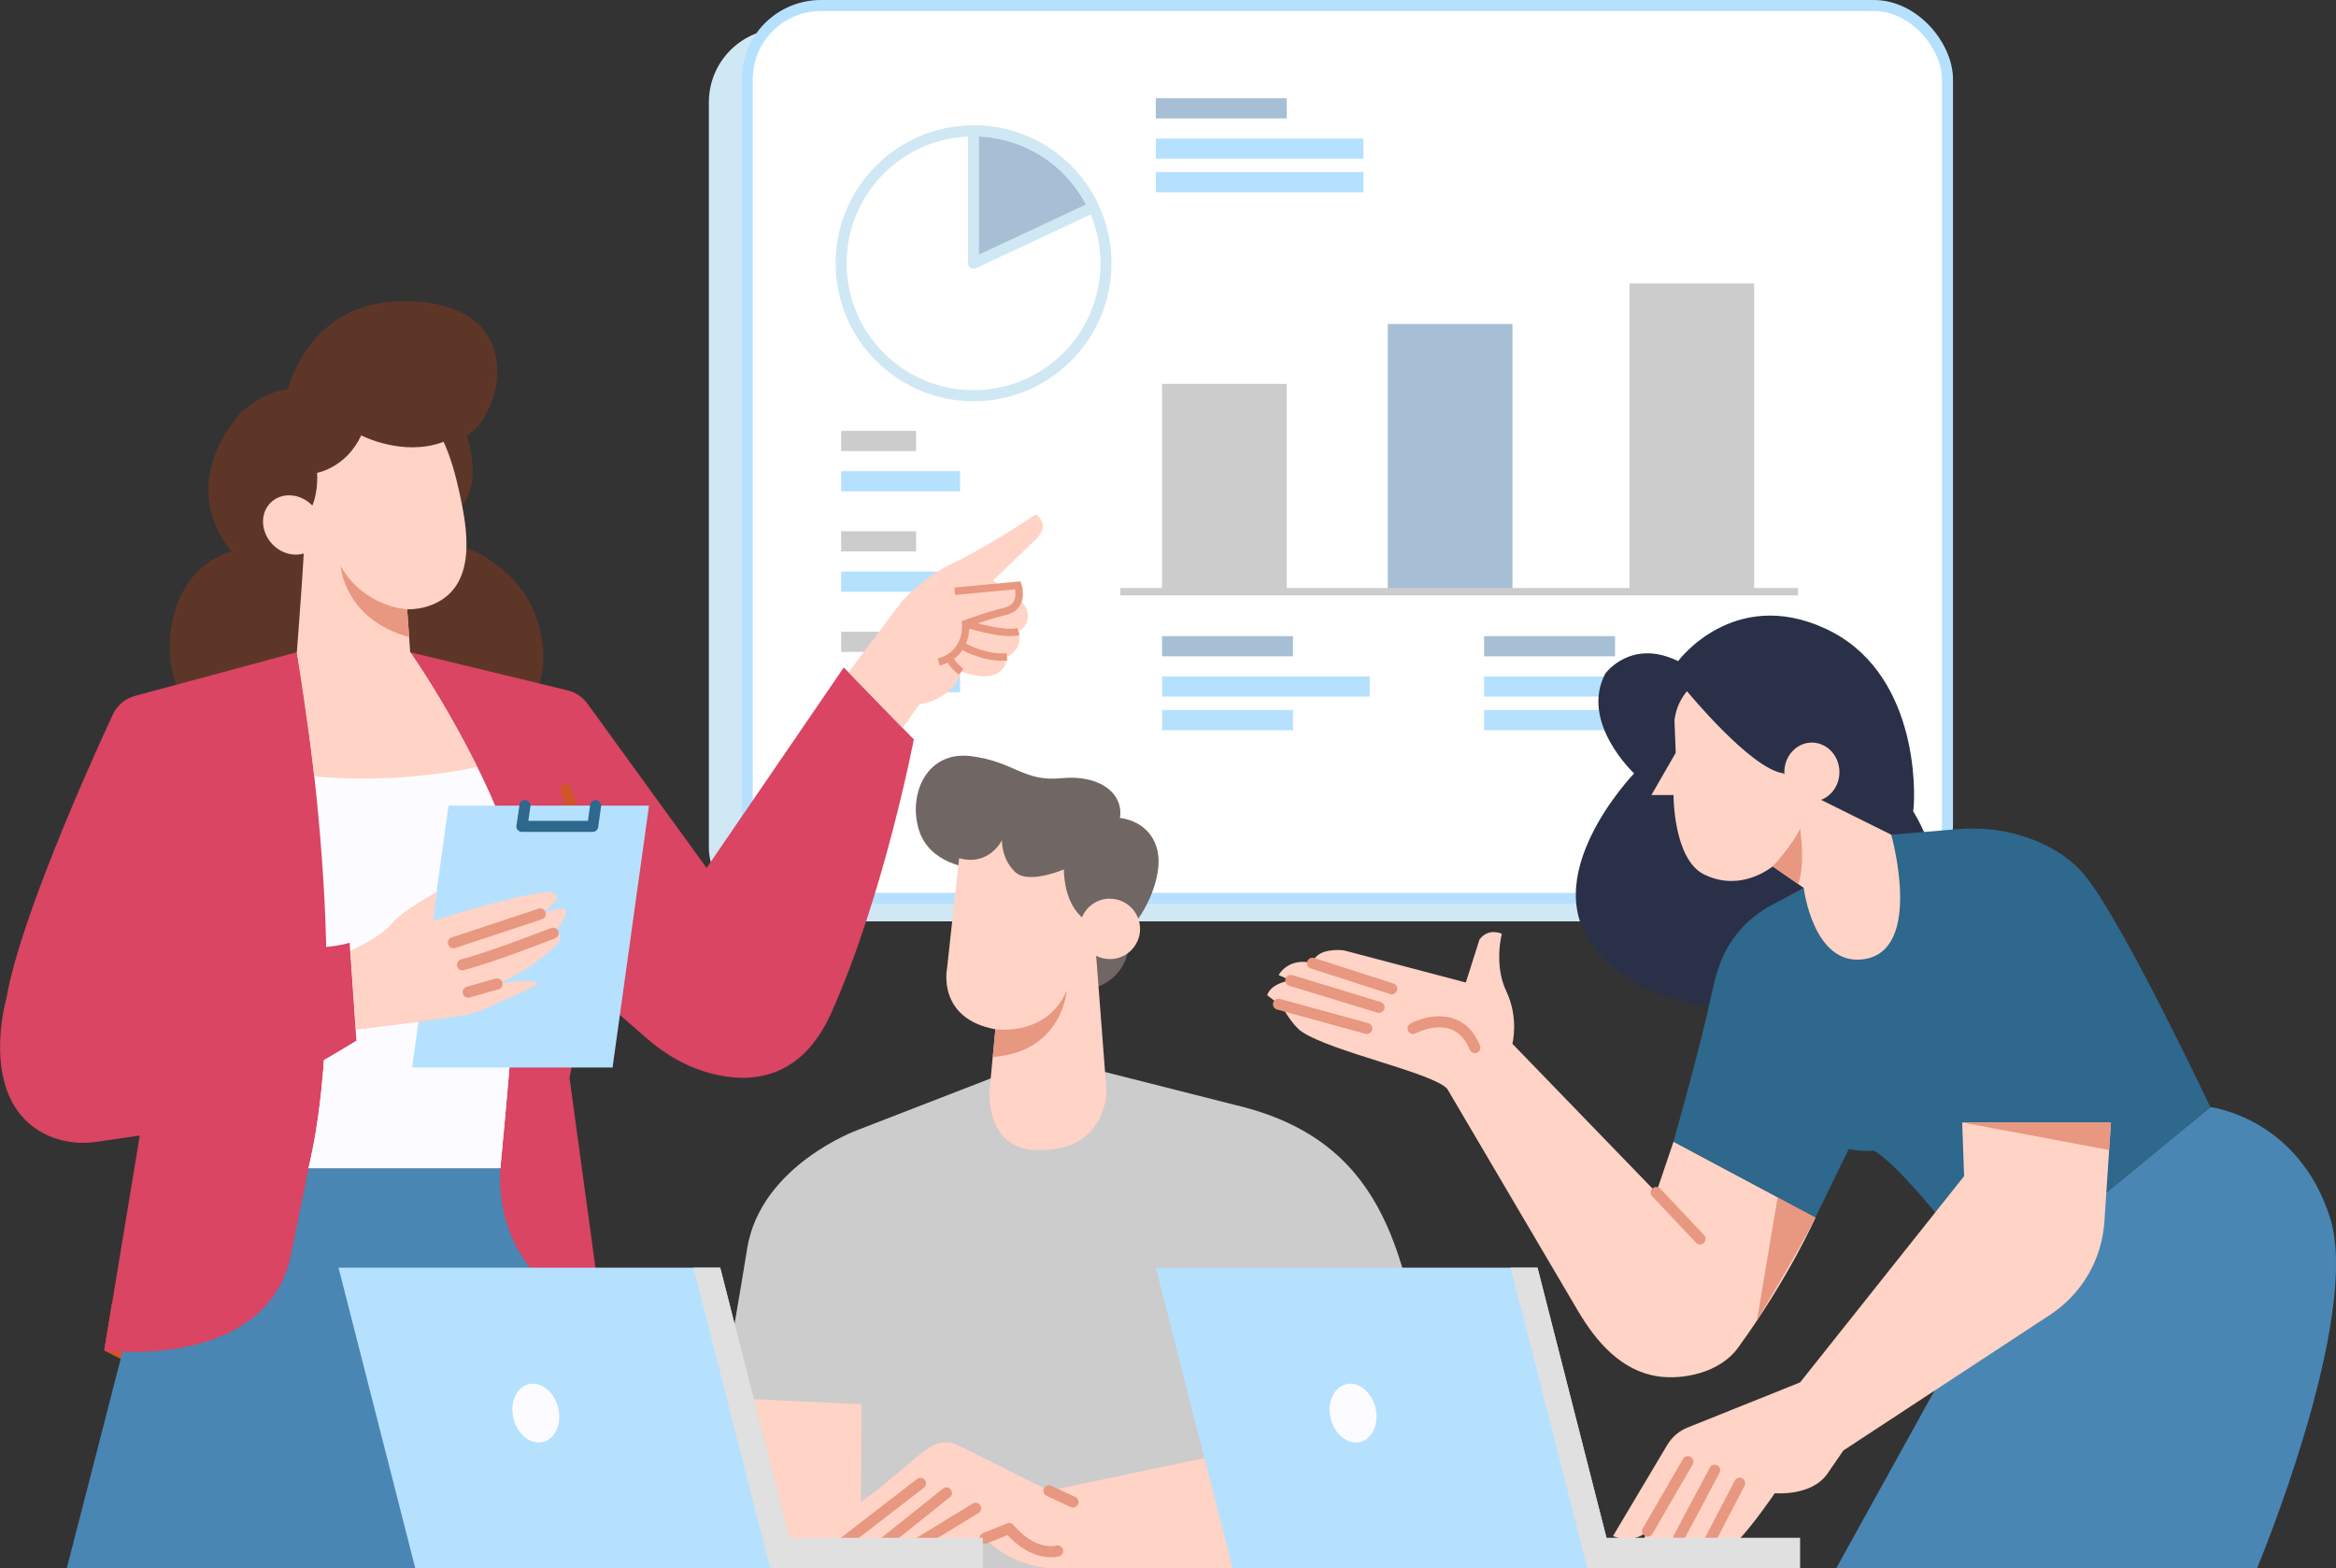 <?xml version="1.0" encoding="UTF-8"?>
<svg id="_レイヤー_2" data-name="レイヤー 2" xmlns="http://www.w3.org/2000/svg" viewBox="0 0 317.21 212.94">
  <rect x="0" y="0" width="317.21" height="212.94" fill="#333333" stroke="none"/>
  <defs>
    <style>
      .cls-1 {
        fill: #a6bfd5;
      }

      .cls-1, .cls-2, .cls-3, .cls-4, .cls-5, .cls-6, .cls-7, .cls-8, .cls-9, .cls-10, .cls-11, .cls-12, .cls-13, .cls-14, .cls-15, .cls-16 {
        stroke-width: 0px;
      }

      .cls-2 {
        fill: #fcfbff;
      }

      .cls-3 {
        fill: #e89780;
      }

      .cls-4 {
        fill: #5e3628;
      }

      .cls-5 {
        fill: #492994;
      }

      .cls-6 {
        fill: #e0e0e0;
      }

      .cls-7 {
        fill: #ffd3c5;
      }

      .cls-8 {
        fill: #2e688c;
      }

      .cls-17, .cls-18 {
        stroke: #d0e8f4;
      }

      .cls-17, .cls-19 {
        stroke-linecap: round;
        stroke-linejoin: round;
        stroke-width: 1.5px;
      }

      .cls-17, .cls-19, .cls-20 {
        fill: none;
      }

      .cls-9 {
        fill: #d0e8f4;
      }

      .cls-10 {
        fill: #ccc;
      }

      .cls-11 {
        fill: #706664;
      }

      .cls-12 {
        fill: #4986b4;
      }

      .cls-18 {
        fill: #fff;
      }

      .cls-18, .cls-20 {
        stroke-miterlimit: 10;
      }

      .cls-13 {
        fill: #2a3047;
      }

      .cls-19 {
        stroke: #b5e1ff;
      }

      .cls-14 {
        fill: #d2552a;
      }

      .cls-20 {
        stroke: #ccc;
      }

      .cls-15 {
        fill: #d94562;
      }

      .cls-16 {
        fill: #b5e1ff;
      }
    </style>
  </defs>
  <g id="_レイヤー_1-2" data-name="レイヤー 1">
    <g>
      <g>
        <g>
          <rect class="cls-9" x="96.26" y="3.88" width="162.98" height="121.23" rx="10" ry="10"/>
          <g>
            <rect class="cls-18" x="101.47" y=".75" width="162.98" height="121.23" rx="10" ry="10"/>
            <rect class="cls-19" x="101.47" y=".75" width="162.98" height="121.23" rx="10" ry="10"/>
          </g>
        </g>
        <g>
          <rect class="cls-10" x="157.8" y="52.12" width="16.93" height="28.23"/>
          <rect class="cls-10" x="221.27" y="38.49" width="16.93" height="41.86"/>
          <rect class="cls-1" x="188.45" y="44" width="16.93" height="36.35"/>
          <line class="cls-20" x1="152.13" y1="80.35" x2="244.16" y2="80.35"/>
        </g>
        <path class="cls-1" d="M148.47,28.11c-2.87-6.11-9.08-10.34-16.28-10.34v17.98l16.28-7.63Z"/>
        <path class="cls-17" d="M148.47,28.11c-2.87-6.11-9.08-10.34-16.28-10.34v17.98l16.28-7.63Z"/>
        <circle class="cls-17" cx="132.2" cy="35.75" r="17.98"/>
        <rect class="cls-1" x="156.95" y="13.34" width="17.78" height="2.74"/>
        <rect class="cls-16" x="156.95" y="18.81" width="28.2" height="2.74"/>
        <rect class="cls-16" x="156.95" y="23.37" width="28.2" height="2.74"/>
        <rect class="cls-1" x="157.8" y="86.38" width="17.78" height="2.74"/>
        <rect class="cls-16" x="157.8" y="91.85" width="28.2" height="2.74"/>
        <rect class="cls-16" x="157.8" y="96.41" width="17.78" height="2.74"/>
        <rect class="cls-1" x="201.53" y="86.38" width="17.78" height="2.74"/>
        <rect class="cls-16" x="201.53" y="91.85" width="28.2" height="2.74"/>
        <rect class="cls-16" x="201.53" y="96.41" width="17.78" height="2.74"/>
        <rect class="cls-10" x="114.22" y="58.51" width="10.18" height="2.74"/>
        <rect class="cls-16" x="114.22" y="63.98" width="16.15" height="2.74"/>
        <rect class="cls-10" x="114.22" y="72.14" width="10.18" height="2.74"/>
        <rect class="cls-16" x="114.22" y="77.61" width="16.15" height="2.74"/>
        <rect class="cls-10" x="114.22" y="85.78" width="10.18" height="2.74"/>
        <rect class="cls-16" x="114.22" y="91.25" width="16.15" height="2.74"/>
      </g>
      <path class="cls-14" d="M81.75,178.81s-27.01,26.23-67.6,4.56l1.08-6.56,65.7-4,.82,6Z"/>
      <path class="cls-12" d="M23.05,158.62l-13.98,54.32h65s6.01-35.43,2.81-54.32H23.05Z"/>
      <path class="cls-4" d="M27.95,99.09s-6.12-5.08-4.69-13.94c1.43-8.86,8.21-10.29,8.21-10.29,0,0-7.95-8.21,1.3-18.89,0,0,2.87-2.74,6.38-3.13,0,0,2.87-13.29,17.98-11.85s10.49,16.15,6.22,18.11c0,0,2.56,6.9-1.31,10.29v4.56s10.33,2.61,11.63,13.55c1.3,10.94-10.32,14.85-10.32,14.85,0,0-29.8,2.43-35.4-3.26Z"/>
      <path class="cls-15" d="M40.32,88.56l-21.98,5.93c-1.34.36-2.45,1.29-3.03,2.55-3.04,6.56-12.58,27.71-14.44,38.52,0,0-3.83,13.21,4.68,18.13,2.28,1.32,4.97,1.73,7.58,1.35l5.85-.85-4.82,29.18s20.97,2.74,25.14-11.98l2.61-12.77h26.05s-1.82,14.72,13.81,20.19l-4.43-32.43,2.29-12.53,8.34,7.27c2.51,2.18,5.45,3.83,8.67,4.66,5.17,1.34,12.14.95,16.25-8.26,7.16-16.02,11.2-37.12,11.2-37.12l-9.51-9.77-18.63,27.22-16.18-22.31c-.65-.9-1.61-1.54-2.69-1.8l-21.38-5.18h-15.38Z"/>
      <path class="cls-2" d="M70.46,120.37c-.82-9.36-10.59-25.88-14.76-31.81h-15.38s7.91,43.53,1.57,70.06h26.05s3.11-31.48,2.52-38.25Z"/>
      <path class="cls-2" d="M70.14,132.17c-8.17,2.63-18.24,3.94-25.83,4.59-.16,7.72-.86,15.31-2.42,21.86h26.05s1.48-14.94,2.2-26.45Z"/>
      <path class="cls-7" d="M55.7,88.56l-.41-5.82c.98,0,1.94-.13,2.88-.44,7.03-2.34,5.2-10.92,4.17-15.63-.47-2.13-1.11-4.52-2.1-6.68-5.53,2.09-11.19-.87-11.19-.87-2.08,4.43-5.99,5.08-5.99,5.08.17,3.31-.93,5.37-1.69,6.36.28.9-1.06,18.01-1.06,18.01h0s1.61,10.14,2.36,16.86c2.14.18,4.34.28,6.59.28,5.54,0,10.79-.57,15.54-1.58-3.18-6.39-6.92-12.44-9.11-15.56Z"/>
      <path class="cls-7" d="M42.49,68.73c1.58,1.72,1.62,4.26.09,5.67-1.54,1.41-4.06,1.16-5.65-.56-1.58-1.72-1.62-4.26-.09-5.67,1.54-1.41,4.06-1.16,5.65.56Z"/>
      <path class="cls-15" d="M8.02,139.08s1.82-7.95,12.5-9.25c10.68-1.3,22.4-.39,26.96-1.82l.92,13.29s-19.23,12.11-29.45,12.9l-10.94-15.11Z"/>
      <path class="cls-3" d="M55.29,82.74s-5.78-.25-9.03-5.85c0,0,.5,7.21,9.3,9.62l-.27-3.77Z"/>
      <path class="cls-14" d="M79.61,134.6c-.07,0-.13,0-.2-.03-.4-.11-.63-.52-.52-.92.02-.08,2.08-7.63,2.11-13.32,0-2-1.14-4.36-2.37-6.85-.98-2-1.99-4.06-2.49-6.13-.1-.4.15-.81.55-.9.4-.1.81.15.91.55.46,1.91,1.43,3.89,2.38,5.82,1.3,2.66,2.53,5.17,2.52,7.52-.03,5.9-2.08,13.4-2.17,13.71-.09.33-.39.55-.72.55Z"/>
      <polygon class="cls-16" points="83.18 144.95 55.96 144.95 60.91 109.39 88.13 109.39 83.18 144.95"/>
      <path class="cls-7" d="M47.57,129.11s4.29-1.95,5.66-3.71c1.37-1.76,6.05-4.25,6.05-4.25l-.44,3.85s14.39-4.49,16.22-3.77-1.69,2.87-1.69,2.87c0,0,3.39-1.22,3.52-.51s-1.04,2.6-1.76,3.12c0,0,.91-.26.98.65s-4.69,4.75-8.6,6.25c0,0,4.36-.91,5.6,0,0,0-6.38,3.19-8.73,3.91s-16.05,2.28-16.05,2.28l-.74-10.68Z"/>
      <path class="cls-3" d="M61.56,128.76c-.31,0-.61-.2-.71-.51-.13-.39.08-.82.48-.95l11.79-3.91c.39-.13.82.08.95.48.13.39-.08.82-.48.95l-11.79,3.91c-.08.03-.16.04-.24.04Z"/>
      <path class="cls-3" d="M62.8,131.76c-.33,0-.63-.22-.72-.56-.11-.4.13-.81.53-.92,4.27-1.15,12.15-4.24,12.23-4.27.38-.15.82.04.97.42.15.39-.04.82-.42.97-.33.13-8.03,3.16-12.39,4.33-.06.02-.13.03-.19.03Z"/>
      <path class="cls-3" d="M63.58,135.47c-.33,0-.63-.22-.72-.55-.11-.4.12-.81.52-.93l3.91-1.11c.4-.11.81.12.93.52.11.4-.12.81-.52.93l-3.91,1.11c-.07.02-.14.03-.2.03Z"/>
      <path class="cls-7" d="M115.22,91.29l7.32-9.73s2.85-3.2,6.84-5.08c4.88-2.3,11.27-6.64,11.27-6.64,0,0,2.15,1.37,0,3.39l-5.8,5.6,3.61,2.68c1.43.97,1.52,3.12.08,4.08-.07.05-.15.1-.24.14,0,0,.78,2.34-1.56,3.45,0,0,.07,1.69-1.63,2.41s-4.59-.39-4.59-.39c0,0-.63,3.49-5.71,4.46l-2.24,3.19-7.36-7.56Z"/>
      <path class="cls-7" d="M127.81,80.45l10.42-.98s.98,2.87-1.69,3.52-5.41,1.69-5.41,1.69c0,0,.43,4.1-3.66,5.21l.34-9.44Z"/>
      <path class="cls-3" d="M127.6,90.38l-.26-.96c3.62-.98,3.31-4.53,3.29-4.68l-.04-.38.36-.14s2.79-1.06,5.46-1.71c.61-.15,1.02-.43,1.25-.85.3-.55.25-1.23.18-1.64l-8.15.76-.09-1,8.97-.84.13.37c.02.06.53,1.58-.15,2.82-.37.68-1.01,1.13-1.9,1.35-2.07.51-4.21,1.26-5.01,1.55-.01,1.13-.37,4.36-4.04,5.35Z"/>
      <path class="cls-3" d="M137.14,86.37c-2.31,0-5.71-1.07-6.16-1.21l.3-.95c1.42.46,5.43,1.53,6.85,1.05l.33.95c-.36.12-.81.17-1.32.17Z"/>
      <path class="cls-3" d="M135.99,89.72c-2.96,0-5.62-1.62-5.74-1.69l.52-.85s2.99,1.8,5.9,1.51l.1.99c-.27.03-.53.04-.79.04Z"/>
      <path class="cls-3" d="M130.22,91.6c-.45-.33-1.88-1.49-1.68-2.48l.98.2c-.03.21.54.92,1.3,1.48l-.6.8Z"/>
      <path class="cls-8" d="M80.5,112.96h-9.63c-.22,0-.43-.1-.57-.26s-.21-.38-.17-.6l.42-2.82c.06-.41.44-.7.85-.63.41.06.69.44.63.85l-.29,1.96h8.1l.3-2.17c.06-.41.44-.69.84-.64.41.06.7.43.64.84l-.39,2.82c-.05.37-.37.65-.74.65Z"/>
      <path class="cls-10" d="M134.54,146.43l-18.14,7.03s-13.11,4.78-14.94,16.07c-1.82,11.29-5.04,29.09-5.04,29.09l-24.14,4.6v9.73h108.98l-.9-24.08,13.3-.91c-2.89-18.52-6.15-33.19-25.77-37.88l-17.79-4.51-15.56.87Z"/>
      <path class="cls-7" d="M116.98,190.67l-18.98-.89c-.9,5.11-1.57,8.84-1.57,8.84l-24.14,4.6v9.73h44.58l.12-22.27Z"/>
      <g>
        <path class="cls-11" d="M157.23,115.77c-.85-4.43-5.15-4.69-5.15-4.69.52-3.39-2.8-5.93-7.95-5.41s-6.45-2.28-12.31-3-8.47,4.95-7.1,9.83c1.37,4.88,7.1,5.34,7.1,5.34l.46,16.22,14.26.39c3.71,0,6.71-2.81,6.71-6.28,0-.54-.08-1.06-.22-1.56,2.86-2.87,4.78-7.78,4.19-10.85Z"/>
        <path class="cls-7" d="M150.72,122.02c-1.71,0-3.18,1.05-3.8,2.55-1.24-1.14-2.37-3.11-2.46-6.52,0,0-4.83,2.1-6.64.33-1.89-1.85-1.76-4.3-1.76-4.3,0,0-1.7,3.58-5.82,2.45l-1.65,15.06s-1.34,6.72,6.57,8.17l-.8,8.45s-.51,7.65,6.17,7.95c9.73.43,9.73-7.95,9.73-7.95l-1.41-18.43c.56.29,1.19.45,1.86.45,2.27,0,4.1-1.84,4.1-4.1s-1.84-4.1-4.1-4.1Z"/>
        <path class="cls-3" d="M135.17,139.75s7.02,1.09,9.69-5.29c0,0-.55,8.36-10.04,9.06l.36-3.77Z"/>
      </g>
      <g>
        <path class="cls-7" d="M142.45,202.43l-12.33-6.17s-1.91-1.3-4.52.69-10.25,9.2-13.72,9.55c0,0-1.3,2.87,2.78,2.87,0,0,1.65,1.91,4.86.52,0,0,2.08,1.56,5.04-.26,0,0,1.91,1.3,5.04.52l4.17-1.3s3.04,3.65,8.68,4.08h40.21s14.94-1.04,13.03-13.55c-1.6-10.45-2.01-11.44-2.01-11.44l-22.57,1.54.75,6.76-29.4,6.18Z"/>
        <polygon class="cls-3" points="171.1 189.49 193.67 187.95 194.39 191.45 171.1 189.49"/>
        <path class="cls-3" d="M180.42,199.04c-.16,0-.32-.05-.45-.15-3.4-2.57-7.95-1.9-8-1.89-.41.07-.79-.22-.86-.62-.06-.41.21-.79.62-.86.21-.03,5.21-.79,9.14,2.17.33.25.4.72.15,1.05-.15.2-.37.3-.6.3Z"/>
        <path class="cls-3" d="M145.7,204.7c-.11,0-.21-.02-.32-.07l-3.26-1.52c-.38-.18-.54-.62-.36-1,.17-.37.62-.54,1-.36l3.26,1.52c.38.18.54.62.36,1-.13.27-.4.43-.68.43Z"/>
        <path class="cls-3" d="M142.67,211.44c-2.82,0-5-2.07-5.85-3l-2.77,1.12c-.38.16-.82-.03-.98-.41-.16-.38.03-.82.41-.98l3.28-1.32c.32-.13.67-.03.88.24.03.03,2.65,3.39,5.84,2.78.41-.08.8.19.88.59s-.19.8-.59.88c-.38.07-.74.11-1.1.11Z"/>
        <path class="cls-3" d="M124.56,210.39c-.25,0-.5-.13-.64-.36-.22-.35-.1-.81.25-1.03l7.92-4.84c.35-.22.82-.1,1.03.25.22.35.1.81-.25,1.03l-7.92,4.84c-.12.07-.26.11-.39.11Z"/>
        <path class="cls-3" d="M119.52,210.65c-.22,0-.44-.1-.59-.28-.26-.32-.21-.8.12-1.05l9-7.19c.32-.26.79-.21,1.05.12.26.32.21.8-.12,1.05l-9,7.19c-.14.11-.3.16-.47.16Z"/>
        <path class="cls-3" d="M114.66,210.13c-.22,0-.45-.1-.59-.29-.25-.33-.19-.8.14-1.05l10.33-7.97c.33-.25.8-.19,1.05.14.25.33.19.8-.14,1.05l-10.33,7.97c-.14.11-.3.16-.46.16Z"/>
      </g>
      <path class="cls-5" d="M171.1,190.24c-.37,0-.69-.27-.74-.64l-2.08-13.94c-.06-.41.22-.79.63-.85.41-.06.79.22.85.63l2.08,13.94c.06.41-.22.79-.63.85-.04,0-.07,0-.11,0Z"/>
      <path class="cls-5" d="M170.55,186.58c-.38,0-.71-.29-.75-.67-.04-.41.26-.78.67-.82l22.4-2.25c.4-.04.78.26.82.67.04.41-.26.78-.67.82l-22.4,2.25s-.05,0-.08,0Z"/>
      <g>
        <rect class="cls-6" x="84.88" y="208.81" width="48.59" height="4.12"/>
        <polygon class="cls-16" points="108.22 212.94 56.39 212.94 45.97 172.13 97.8 172.13 108.22 212.94"/>
        <polygon class="cls-6" points="97.8 172.13 94.16 172.13 104.58 212.94 108.22 212.94 97.8 172.13"/>
        <path class="cls-2" d="M75.79,191.12c.54,2.16-.38,4.26-2.05,4.68s-3.47-1-4.01-3.16c-.54-2.16.38-4.26,2.05-4.68s3.47,1,4.01,3.16Z"/>
      </g>
      <path class="cls-13" d="M240.4,136.36s-14.2,2.9-23.32-7c-9.12-9.9,4.82-24.34,4.82-24.34,0,0-7.42-6.92-3.91-13.56,0,0,3.47-4.82,9.88-1.69,0,0,7.49-10.16,19.97-4.43,12.49,5.73,12.35,21.89,11.96,24.84,0,0,15.41,23.71-19.41,26.19Z"/>
      <g>
        <path class="cls-7" d="M227.25,155.02l-2.34,6.9-19.54-20.19s.91-3.47-.82-7.12c-1.74-3.65-.61-7.82-.61-7.82,0,0-1.82-.87-3.04.78l-1.85,5.84-16.09-4.24c-.3-.09-.6-.15-.91-.16-1.07-.05-3.41.05-3.81,1.78,0,0-2.95-.98-4.62,1.6l1.67.75s-2.62.25-3.22,1.99l2.02,1.56s1.4,2.54,2.68,3.4c4.13,2.77,17.8,5.56,19.76,7.77l17.72,30.1c2.54,4.31,5.94,8.2,10.89,8.93,3.32.49,8.36-.44,10.85-3.86,6.91-9.48,10.55-17.72,10.55-17.72l-19.28-10.29Z"/>
        <path class="cls-3" d="M230.85,168.97c-.2,0-.4-.08-.54-.23l-5.95-6.3c-.29-.3-.27-.78.03-1.06.3-.29.78-.27,1.06.03l5.95,6.3c.29.3.27.78-.03,1.06-.14.14-.33.21-.51.21Z"/>
        <path class="cls-3" d="M241.39,162.57l-2.81,16.72s6.08-10.15,7.95-13.98l-5.14-2.74Z"/>
        <path class="cls-3" d="M188.99,135.01c-.08,0-.15-.01-.23-.04l-10.77-3.47c-.39-.13-.61-.55-.48-.94.13-.39.54-.61.94-.48l10.77,3.47c.39.13.61.55.48.94-.1.32-.4.52-.71.52Z"/>
        <path class="cls-3" d="M187.26,137.53c-.07,0-.15-.01-.22-.03l-11.98-3.65c-.4-.12-.62-.54-.5-.94.12-.4.54-.62.94-.5l11.98,3.65c.4.12.62.54.5.94-.1.32-.4.53-.72.53Z"/>
        <path class="cls-3" d="M185.61,140.4c-.07,0-.13,0-.2-.03l-12-3.29c-.4-.11-.63-.52-.53-.92.11-.4.52-.64.92-.52l12,3.29c.4.11.63.52.53.92-.09.33-.39.55-.72.55Z"/>
        <path class="cls-3" d="M200.28,143c-.29,0-.57-.17-.69-.46-.6-1.45-1.48-2.39-2.62-2.8-2.19-.78-4.71.55-4.73.57-.36.2-.82.06-1.02-.3-.2-.36-.06-.82.3-1.02.13-.07,3.11-1.67,5.94-.66,1.57.56,2.75,1.78,3.51,3.64.16.38-.03.82-.41.98-.09.04-.19.06-.29.06Z"/>
      </g>
      <path class="cls-12" d="M300.15,150.33s11.9,1.39,16.24,14.98c4.34,13.59-9.9,47.63-9.9,47.63h-57.14l21.19-38.3,29.61-24.31Z"/>
      <path class="cls-8" d="M283.3,119.1c-2.44-3.08-5.9-4.75-8.88-5.65-2.79-.85-5.72-1.1-8.63-.86l-8.98.75-11.88,7.23-4.38,2.34c-3.34,1.78-5.92,4.75-7.13,8.33-.35,1.04-.68,2.24-.97,3.59-1.56,7.42-5.21,20.19-5.21,20.19l19.28,10.29,4.53-9.29c1.89.38,3.42.22,3.42.22,4.86,2.87,16.07,18.41,16.07,18.41l29.61-24.31s-11.64-24.66-16.85-31.23Z"/>
      <g>
        <path class="cls-7" d="M256.82,113.34l-9.53-4.73c1.45-.55,2.49-2.03,2.49-3.77,0-2.21-1.68-4.01-3.74-4.01s-3.74,1.79-3.74,4.01c0,.1,0,.2.01.3-.05-.05-.1-.09-.16-.14-4.41-.59-13.07-11.15-13.07-11.15-.82.98-1.49,2.26-1.7,3.94l.17,4.43-3.3,5.73h3s-.04,8.68,4.12,10.77c3.63,1.82,7.13.6,9.35-1.07l4.21,2.91s1.28,10.57,8.06,9.7c8.32-1.07,3.82-16.93,3.82-16.93Z"/>
        <path class="cls-3" d="M240.72,117.65s2.68-2.86,3.72-5.15c0,0,.76,4.98-.27,7.53l-3.44-2.38Z"/>
      </g>
      <g>
        <path class="cls-7" d="M266.45,152.41l.26,7.29-22.27,28.01-15.28,6.13c-1.15.46-2.12,1.29-2.76,2.36l-7.36,12.36s2.41,1.3,4.69-.65l-.91,1.89s3.45.85,5.15-.98l-.78,1.5s1.69.78,4.31.19c0,0,3.18,0,4.42-1.24,2.02-2.02,5.08-6.51,5.08-6.51,0,0,5.01.46,7.16-2.67l2.15-3.13,28.09-18.44c4.3-2.82,7.02-7.5,7.36-12.62l.89-13.48h-20.19Z"/>
        <path class="cls-3" d="M223.73,208.65c-.13,0-.26-.03-.38-.1-.36-.21-.48-.67-.27-1.02l5.47-9.44c.21-.36.67-.48,1.03-.27.36.21.48.67.27,1.02l-5.47,9.44c-.14.24-.39.37-.65.37Z"/>
        <path class="cls-3" d="M227.96,209.56c-.12,0-.24-.03-.35-.09-.37-.19-.5-.65-.31-1.01l4.88-9.18c.19-.36.65-.5,1.01-.31.37.19.5.65.31,1.01l-4.88,9.18c-.13.25-.39.4-.66.4Z"/>
        <path class="cls-3" d="M231.49,211.26c-.12,0-.23-.03-.35-.08-.37-.19-.51-.64-.32-1.01l4.75-9.12c.19-.37.64-.51,1.01-.32.37.19.51.64.32,1.01l-4.75,9.12c-.13.26-.39.4-.67.4Z"/>
        <polygon class="cls-3" points="266.45 152.41 286.64 152.41 286.4 156.15 266.45 152.41"/>
      </g>
      <g>
        <rect class="cls-6" x="195.85" y="208.81" width="48.59" height="4.12"/>
        <polygon class="cls-16" points="219.2 212.94 167.37 212.94 156.95 172.13 208.78 172.13 219.2 212.94"/>
        <polygon class="cls-6" points="208.78 172.13 205.13 172.13 215.56 212.94 219.2 212.94 208.78 172.13"/>
        <path class="cls-2" d="M186.77,191.12c.54,2.16-.38,4.26-2.05,4.68s-3.47-1-4.01-3.16c-.54-2.16.38-4.26,2.05-4.68s3.47,1,4.01,3.16Z"/>
      </g>
    </g>
  </g>
</svg>